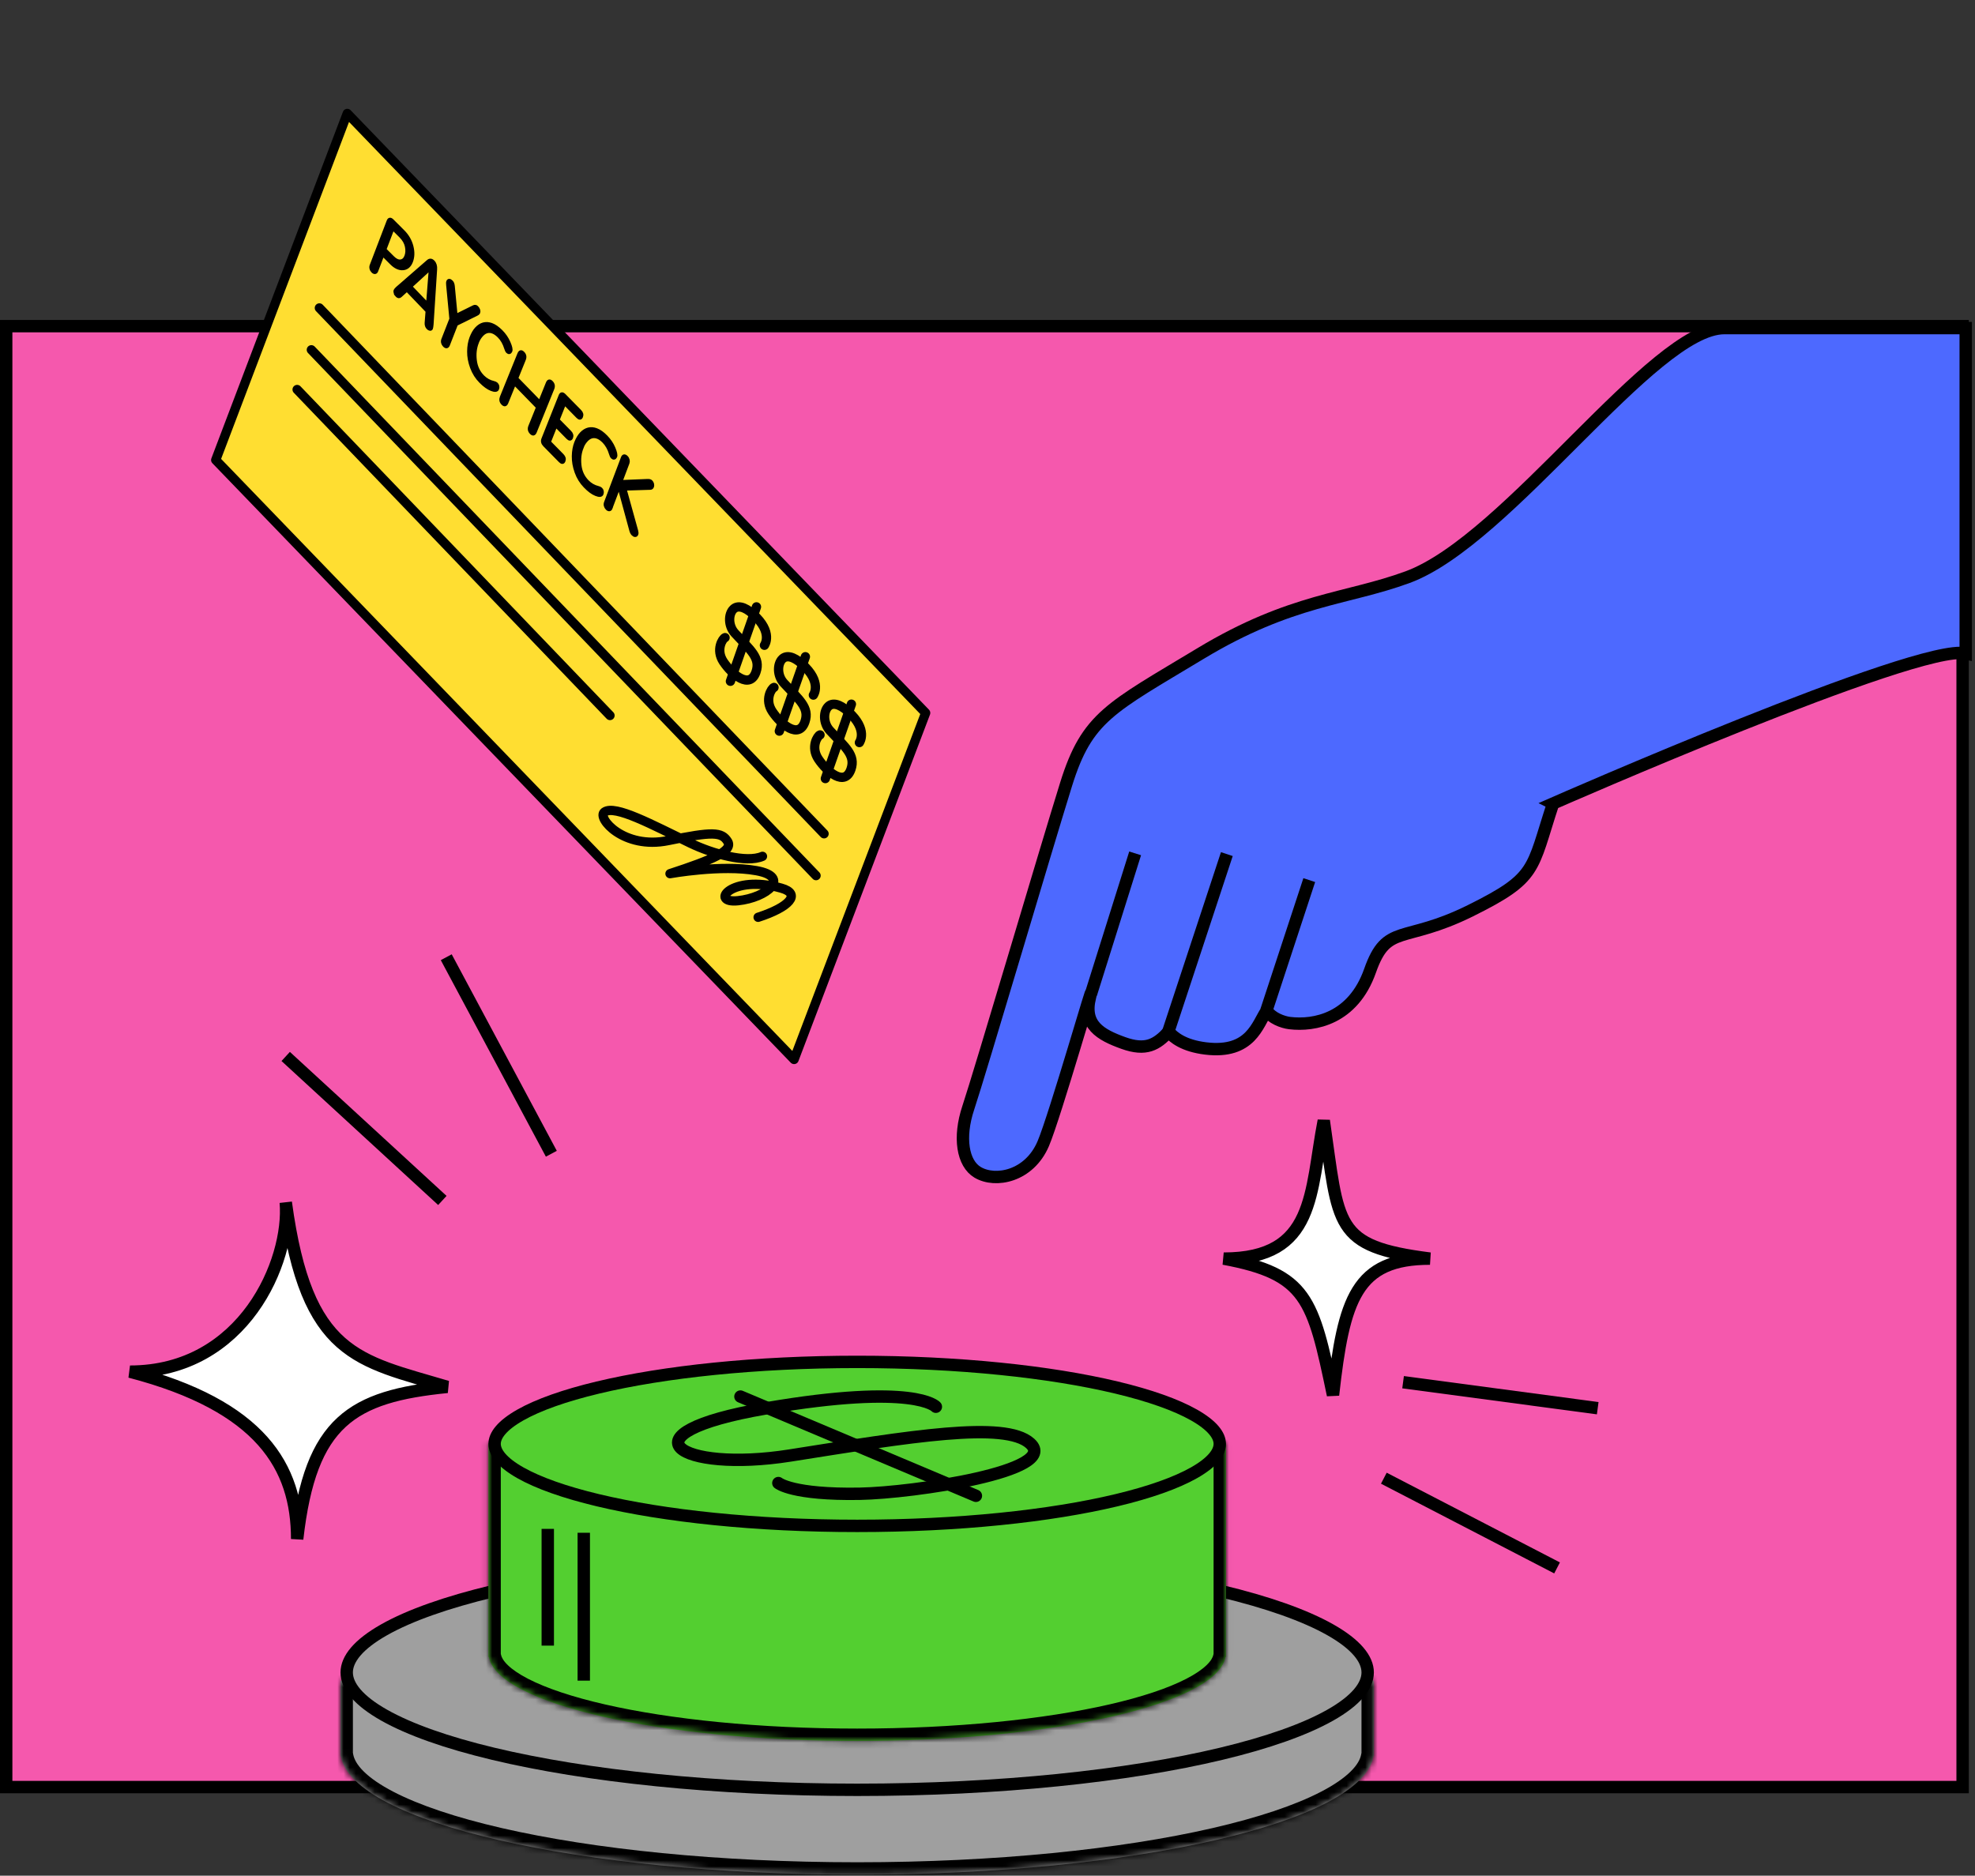 <svg width="319" height="303" viewBox="0 0 319 303" fill="none" xmlns="http://www.w3.org/2000/svg">
<rect x="0" y="0" width="319" height="303" fill="#333333" stroke="none"/>
<rect x="1" y="52.685" width="316" height="236" fill="#F558AD"/>
<rect x="1" y="52.685" width="316" height="236" stroke="black" stroke-width="2"/>
<path d="M71.449 193.921L46.146 170.661" stroke="black" stroke-width="2"/>
<path d="M89.052 186.377L72.078 154.63" stroke="black" stroke-width="2"/>
<path d="M223.517 238.789L251.495 253.281" stroke="black" stroke-width="2"/>
<path d="M226.624 223.281L258.061 227.482" stroke="black" stroke-width="2"/>
<path d="M250.852 129.799C247.319 140.542 248.365 141.729 237.503 147.118C226.639 152.507 224.028 149.044 221.288 156.818C218.547 164.592 212.304 165.75 208.302 165.267C207.179 165.131 205.361 164.46 204.606 163.244C203.105 165.425 202.075 170.255 194.749 169.369C191.17 168.937 189.533 167.576 188.764 166.667C186.817 168.754 185.096 169.803 181.426 168.479C177.756 167.158 174.912 165.561 176.052 161.089C177.239 156.433 170.368 180.401 168.496 184.769C166.237 190.034 160.797 191.095 157.91 189.381C155.493 187.947 154.791 183.759 156.394 178.957C158.309 173.214 168.881 137.325 172.2 126.678C175.589 115.806 179.314 114.376 193.947 105.55C208.58 96.725 217.524 96.849 227.363 93.229C243.586 87.259 267 53 278.5 53L317.5 53L317.5 105.55C309.854 103.869 250.85 129.798 250.85 129.798L250.852 129.799Z" fill="#4D69FF" stroke="black" stroke-width="2" stroke-miterlimit="10"/>
<path d="M183.346 137.853L176.218 160.547" stroke="black" stroke-width="2" stroke-miterlimit="10"/>
<path d="M198.159 137.972L188.691 166.691" stroke="black" stroke-width="2" stroke-miterlimit="10"/>
<path d="M211.47 142.173L204.535 163.282" stroke="black" stroke-width="2" stroke-miterlimit="10"/>
<path d="M21 221.578C39.408 221.578 46.975 203.657 46.157 194.236C49.532 219.121 57.816 219.735 72.235 224.036C56.895 225.572 50.146 229.566 47.998 248.614C47.998 236.94 42.169 227.108 21 221.578Z" fill="white" stroke="black" stroke-width="2"/>
<path d="M197.652 203.319C212.57 203.319 211.576 192.552 213.814 181.034C216.3 198.061 215.305 201.316 230.97 203.319C219.035 203.319 217.046 209.829 215.305 225.354C212.073 209.829 211.078 205.823 197.652 203.319Z" fill="white" stroke="black" stroke-width="2"/>
<path d="M128.26 171.145L34.844 74.309L56.092 18.326L149.51 115.166L128.26 171.145Z" fill="#FFDE31" stroke="black" stroke-width="1.5" stroke-linejoin="round"/>
<path d="M138.808 119.955C138.808 119.955 140.302 117.875 136.974 114.925C135.519 113.632 134.442 113.501 133.803 114.108C132.98 114.892 132.917 116.795 134.041 118.013C136.517 120.696 138.228 121.978 137.451 124.251C136.456 127.152 133.565 124.674 132.19 122.629C130.883 120.679 132.065 118.842 132.451 118.719" stroke="black" stroke-width="1.5" stroke-miterlimit="10" stroke-linecap="round"/>
<path d="M133.309 125.771L137.518 113.75" stroke="black" stroke-width="1.5" stroke-miterlimit="10" stroke-linecap="round"/>
<path d="M131.373 112.286C131.373 112.286 132.866 110.205 129.538 107.256C128.083 105.963 127.007 105.832 126.367 106.439C125.545 107.223 125.481 109.126 126.605 110.344C129.082 113.026 130.793 114.308 130.015 116.582C129.02 119.483 126.129 117.004 124.754 114.959C123.447 113.01 124.629 111.173 125.015 111.049" stroke="black" stroke-width="1.5" stroke-miterlimit="10" stroke-linecap="round"/>
<path d="M125.876 118.108L130.085 106.087" stroke="black" stroke-width="1.5" stroke-miterlimit="10" stroke-linecap="round"/>
<path d="M123.469 104.239C123.469 104.239 124.963 102.158 121.634 99.209C120.18 97.915 119.103 97.784 118.464 98.392C117.641 99.175 117.578 101.079 118.701 102.297C121.178 104.979 122.889 106.261 122.112 108.534C121.117 111.436 118.225 108.957 116.851 106.912C115.544 104.963 116.725 103.126 117.112 103.002" stroke="black" stroke-width="1.5" stroke-miterlimit="10" stroke-linecap="round"/>
<path d="M117.976 110.055L122.185 98.033" stroke="black" stroke-width="1.5" stroke-miterlimit="10" stroke-linecap="round"/>
<path d="M51.586 49.746L133.101 134.688L51.586 49.746Z" fill="#4CD11D"/>
<path d="M51.586 49.746L133.101 134.688" stroke="black" stroke-width="1.5" stroke-linecap="round" stroke-linejoin="round"/>
<path d="M50.291 56.506L131.807 141.448L50.291 56.506Z" fill="#4CD11D"/>
<path d="M50.291 56.506L131.807 141.448" stroke="black" stroke-width="1.5" stroke-linecap="round" stroke-linejoin="round"/>
<path d="M47.992 62.923L98.525 115.582L47.992 62.923Z" fill="#4CD11D"/>
<path d="M47.992 62.923L98.525 115.582" stroke="black" stroke-width="1.5" stroke-linecap="round" stroke-linejoin="round"/>
<path d="M122.45 148.18C127.537 146.53 129.46 144.394 126.195 143.472C118.075 141.172 114.501 145.994 119.196 145.502C123.885 145.012 127.829 141.674 122.181 140.65C116.532 139.626 108.218 141.132 108.218 141.132C115.145 138.868 118.477 137.429 117.516 135.91C116.557 134.396 115.134 134.297 107.926 135.787C100.716 137.271 96.362 132.099 97.627 131.181C99.333 129.951 105.397 133.263 111.522 136.211C115.084 137.928 120.576 139.473 123.155 138.333" stroke="black" stroke-width="1.5" stroke-linecap="round" stroke-linejoin="round"/>
<path d="M63.454 36.921L62.163 40.298L63.465 41.598C63.892 42.023 64.307 42.215 64.701 42.166C65.095 42.116 65.385 41.861 65.563 41.396C65.742 40.931 65.773 40.404 65.65 39.821C65.532 39.237 65.22 38.69 64.716 38.184L63.456 36.926L63.454 36.921ZM61.832 41.165L60.845 43.745C60.781 43.914 60.69 44.003 60.57 44.021C60.451 44.028 60.324 43.972 60.194 43.839C60.063 43.706 59.974 43.554 59.932 43.374C59.89 43.193 59.899 43.027 59.965 42.861L62.699 35.716C62.84 35.348 63.067 35.322 63.379 35.636L65.118 37.373C65.821 38.073 66.284 38.877 66.519 39.785C66.753 40.693 66.732 41.511 66.455 42.234C66.178 42.958 65.728 43.346 65.103 43.4C64.477 43.455 63.841 43.163 63.198 42.517L61.832 41.154L61.832 41.165Z" fill="black" stroke="black" stroke-width="0.5"/>
<path d="M69.062 49.136L69.511 43.419L69.491 43.401L66.336 46.293L69.064 49.14L69.062 49.136ZM63.829 47.316C63.782 47.16 63.779 47.038 63.817 46.942C63.855 46.846 63.972 46.707 64.168 46.523L69.106 42.225C69.4 41.956 69.692 41.972 69.981 42.274C70.271 42.575 70.394 42.996 70.352 43.523L69.782 52.386C69.752 52.74 69.714 52.965 69.675 53.056C69.637 53.152 69.562 53.194 69.45 53.18C69.338 53.167 69.224 53.105 69.109 52.981C68.909 52.771 68.817 52.497 68.838 52.169L68.984 50.265L65.722 46.861L64.67 47.816C64.487 47.981 64.29 47.953 64.089 47.732C63.968 47.606 63.883 47.463 63.838 47.311L63.829 47.316Z" fill="black" stroke="black" stroke-width="0.5"/>
<path d="M71.528 54.849L72.832 51.511L72.312 46.04C72.281 45.777 72.291 45.588 72.34 45.47C72.389 45.351 72.462 45.294 72.57 45.298C72.678 45.302 72.802 45.377 72.944 45.521C73.085 45.665 73.175 45.9 73.21 46.229L73.659 50.958L76.506 49.551C76.705 49.455 76.873 49.481 77.021 49.627C77.163 49.771 77.261 49.919 77.308 50.075C77.359 50.229 77.357 50.364 77.313 50.48C77.263 50.598 77.165 50.696 77.004 50.767L73.716 52.392L72.413 55.73C72.347 55.896 72.258 55.989 72.138 56.007C72.023 56.023 71.899 55.96 71.759 55.82C71.627 55.683 71.537 55.531 71.493 55.357C71.453 55.181 71.465 55.008 71.531 54.843L71.528 54.849Z" fill="black" stroke="black" stroke-width="0.5"/>
<path d="M77.079 55.37C76.743 56.238 76.641 57.19 76.768 58.222C76.894 59.254 77.304 60.122 77.998 60.827C78.498 61.323 79.077 61.648 79.733 61.797C80.113 61.882 80.335 62.077 80.399 62.386C80.426 62.535 80.412 62.681 80.358 62.824C80.253 63.092 79.928 63.124 79.383 62.917C78.839 62.709 78.246 62.286 77.618 61.65C76.986 61.016 76.507 60.259 76.177 59.374C75.849 58.489 75.69 57.623 75.7 56.782C75.707 55.937 75.834 55.202 76.076 54.567C76.318 53.933 76.605 53.439 76.93 53.083C77.642 52.312 78.457 52.095 79.382 52.421C79.887 52.603 80.407 52.968 80.948 53.505C81.492 54.047 81.907 54.657 82.201 55.33C82.496 56.003 82.596 56.468 82.504 56.707C82.445 56.841 82.372 56.92 82.273 56.946C82.174 56.971 82.071 56.931 81.967 56.83C81.861 56.725 81.772 56.539 81.689 56.272C81.444 55.47 81.07 54.818 80.571 54.322C80.188 53.942 79.815 53.697 79.448 53.594C78.784 53.405 78.188 53.651 77.658 54.323C77.424 54.613 77.231 54.956 77.076 55.365L77.079 55.37Z" fill="black" stroke="black" stroke-width="0.5"/>
<path d="M83.102 61.973L81.86 65.043C81.696 65.445 81.472 65.49 81.183 65.189C80.889 64.889 80.828 64.539 80.989 64.144L83.815 57.167C83.979 56.765 84.202 56.719 84.491 57.021C84.785 57.321 84.847 57.67 84.685 58.066L83.454 61.113L87.179 64.937L88.41 61.889C88.574 61.488 88.797 61.442 89.087 61.744C89.38 62.044 89.442 62.393 89.28 62.788L86.455 69.766C86.291 70.167 86.068 70.213 85.778 69.911C85.484 69.612 85.423 69.262 85.585 68.867L86.827 65.797L83.102 61.973Z" fill="black" stroke="black" stroke-width="0.5"/>
<path d="M89.783 68.761L88.732 71.404L90.84 73.55C91.125 73.843 91.205 74.139 91.083 74.454C90.959 74.764 90.756 74.772 90.469 74.486L87.95 71.924C87.636 71.606 87.552 71.267 87.697 70.908L90.476 63.914C90.619 63.55 90.849 63.529 91.156 63.845L93.675 66.407C93.96 66.699 94.04 66.995 93.916 67.306C93.791 67.616 93.589 67.624 93.302 67.338L91.191 65.188L90.14 67.832L92.063 69.787C92.348 70.08 92.428 70.376 92.306 70.691C92.182 71.001 91.979 71.009 91.692 70.723L89.769 68.767L89.783 68.761Z" fill="black" stroke="black" stroke-width="0.5"/>
<path d="M94.011 72.304C93.664 73.162 93.554 74.106 93.665 75.14C93.78 76.172 94.181 77.045 94.873 77.756C95.368 78.266 95.944 78.597 96.607 78.759C96.985 78.851 97.209 79.051 97.269 79.362C97.295 79.511 97.281 79.657 97.223 79.802C97.115 80.066 96.789 80.094 96.242 79.871C95.693 79.654 95.107 79.221 94.484 78.572C93.859 77.929 93.381 77.166 93.061 76.276C92.742 75.387 92.59 74.523 92.606 73.685C92.622 72.847 92.756 72.114 93.007 71.486C93.258 70.859 93.549 70.374 93.879 70.027C94.599 69.275 95.428 69.073 96.348 69.424C96.852 69.617 97.37 69.988 97.907 70.539C98.444 71.091 98.86 71.705 99.145 72.382C99.433 73.064 99.531 73.524 99.433 73.761C99.374 73.895 99.294 73.972 99.193 73.993C99.091 74.013 98.988 73.973 98.885 73.873C98.783 73.765 98.689 73.582 98.615 73.31C98.375 72.506 98.01 71.85 97.516 71.34C97.135 70.953 96.764 70.702 96.395 70.594C95.731 70.394 95.132 70.619 94.59 71.28C94.352 71.561 94.155 71.906 93.996 72.306L94.011 72.304Z" fill="black" stroke="black" stroke-width="0.5"/>
<path d="M98.696 82.062C98.633 82.232 98.543 82.325 98.422 82.338C98.303 82.345 98.175 82.289 98.045 82.156C97.915 82.024 97.825 81.872 97.779 81.693C97.732 81.515 97.746 81.346 97.807 81.183L100.541 73.932C100.604 73.763 100.693 73.67 100.806 73.649C100.923 73.638 101.046 73.696 101.183 73.831C101.318 73.962 101.403 74.116 101.447 74.29C101.487 74.466 101.48 74.637 101.421 74.804L100.292 77.797L104.565 77.624C104.846 77.607 105.043 77.657 105.16 77.774C105.275 77.886 105.351 78.022 105.391 78.176C105.431 78.33 105.427 78.482 105.37 78.632C105.311 78.788 105.2 78.87 105.029 78.874L100.957 79.001L102.82 85.718C102.889 85.968 102.904 86.162 102.85 86.294C102.799 86.43 102.714 86.498 102.597 86.498C102.483 86.503 102.358 86.44 102.219 86.301C102.082 86.166 101.97 85.957 101.894 85.681L99.976 78.629L98.683 82.057L98.696 82.062Z" fill="black" stroke="black" stroke-width="0.5"/>
<mask id="path-34-inside-1_1161_3024" fill="white">
<path fill-rule="evenodd" clip-rule="evenodd" d="M221.907 282.9V283.751H221.828C219.907 294.367 183.314 302.832 138.454 302.832C93.594 302.832 57.001 294.367 55.079 283.751H55V271.492H69.888C84.961 266.308 110.05 262.915 138.454 262.915C166.857 262.915 191.946 266.308 207.019 271.492H221.907V282.846C221.907 282.855 221.907 282.864 221.907 282.873C221.907 282.882 221.907 282.891 221.907 282.9Z"/>
</mask>
<path fill-rule="evenodd" clip-rule="evenodd" d="M221.907 282.9V283.751H221.828C219.907 294.367 183.314 302.832 138.454 302.832C93.594 302.832 57.001 294.367 55.079 283.751H55V271.492H69.888C84.961 266.308 110.05 262.915 138.454 262.915C166.857 262.915 191.946 266.308 207.019 271.492H221.907V282.846C221.907 282.855 221.907 282.864 221.907 282.873C221.907 282.882 221.907 282.891 221.907 282.9Z" fill="#9F9F9F"/>
<path d="M221.907 282.9L219.907 282.89V282.9H221.907ZM221.907 283.751V285.751H223.907V283.751H221.907ZM221.828 283.751V281.751H220.157L219.86 283.395L221.828 283.751ZM55.079 283.751L57.047 283.395L56.75 281.751H55.079V283.751ZM55 283.751H53V285.751H55V283.751ZM55 271.492V269.492H53V271.492H55ZM69.888 271.492V273.492H70.223L70.539 273.384L69.888 271.492ZM207.019 271.492L206.368 273.384L206.685 273.492H207.019V271.492ZM221.907 271.492H223.907V269.492H221.907V271.492ZM221.907 282.846H219.907L219.907 282.856L221.907 282.846ZM219.907 282.9V283.751H223.907V282.9H219.907ZM221.907 281.751H221.828V285.751H221.907V281.751ZM219.86 283.395C219.717 284.187 219.219 285.127 218.133 286.191C217.05 287.254 215.471 288.348 213.377 289.436C209.186 291.613 203.213 293.62 195.795 295.323C180.983 298.724 160.776 300.832 138.454 300.832V304.832C160.992 304.832 181.511 302.707 196.69 299.221C204.269 297.481 210.607 295.382 215.221 292.986C217.527 291.787 219.474 290.479 220.934 289.047C222.393 287.616 223.459 285.969 223.796 284.107L219.86 283.395ZM138.454 300.832C116.131 300.832 95.925 298.724 81.112 295.323C73.694 293.62 67.721 291.613 63.531 289.436C61.436 288.348 59.858 287.254 58.774 286.191C57.689 285.127 57.191 284.187 57.047 283.395L53.111 284.107C53.448 285.969 54.514 287.616 55.973 289.047C57.434 290.479 59.38 291.787 61.687 292.986C66.3 295.382 72.639 297.481 80.217 299.221C95.396 302.707 115.916 304.832 138.454 304.832V300.832ZM55.079 281.751H55V285.751H55.079V281.751ZM57 283.751V271.492H53V283.751H57ZM55 273.492H69.888V269.492H55V273.492ZM70.539 273.384C85.316 268.301 110.156 264.915 138.454 264.915V260.915C109.945 260.915 84.607 264.315 69.238 269.601L70.539 273.384ZM138.454 264.915C166.752 264.915 191.592 268.301 206.368 273.384L207.669 269.601C192.3 264.315 166.962 260.915 138.454 260.915V264.915ZM207.019 273.492H221.907V269.492H207.019V273.492ZM219.907 271.492V282.846H223.907V271.492H219.907ZM219.907 282.856C219.907 282.863 219.907 282.868 219.907 282.873H223.907C223.907 282.86 223.907 282.847 223.907 282.836L219.907 282.856ZM219.907 282.873C219.907 282.878 219.907 282.883 219.907 282.89L223.907 282.911C223.907 282.899 223.907 282.887 223.907 282.873H219.907Z" fill="black" mask="url(#path-34-inside-1_1161_3024)"/>
<path d="M220.907 270.169C220.907 272.331 219.043 274.7 214.857 277.068C210.751 279.389 204.742 281.513 197.232 283.309C182.226 286.898 161.444 289.128 138.454 289.128C115.463 289.128 94.681 286.898 79.676 283.309C72.165 281.513 66.157 279.389 62.05 277.068C57.864 274.7 56 272.331 56 270.169C56 268.007 57.864 265.638 62.05 263.271C66.157 260.949 72.165 258.825 79.676 257.029C94.681 253.44 115.463 251.211 138.454 251.211C161.444 251.211 182.226 253.44 197.232 257.029C204.742 258.825 210.751 260.949 214.857 263.271C219.043 265.638 220.907 268.007 220.907 270.169Z" fill="#9F9F9F" stroke="black" stroke-width="2"/>
<mask id="path-37-inside-2_1161_3024" fill="white">
<path fill-rule="evenodd" clip-rule="evenodd" d="M198.017 233.107H78.888V266.991V267.683H78.957C80.465 275.229 106.525 281.236 138.452 281.236C170.38 281.236 196.44 275.229 197.948 267.683H198.017V266.991V233.107Z"/>
</mask>
<path fill-rule="evenodd" clip-rule="evenodd" d="M198.017 233.107H78.888V266.991V267.683H78.957C80.465 275.229 106.525 281.236 138.452 281.236C170.38 281.236 196.44 275.229 197.948 267.683H198.017V266.991V233.107Z" fill="#53CF30"/>
<path d="M78.888 233.107V231.107H76.888V233.107H78.888ZM198.017 233.107H200.017V231.107H198.017V233.107ZM78.888 267.683H76.888V269.683H78.888V267.683ZM78.957 267.683L80.918 267.291L80.597 265.683H78.957V267.683ZM197.948 267.683V265.683H196.308L195.987 267.291L197.948 267.683ZM198.017 267.683V269.683H200.017V267.683H198.017ZM78.888 235.107H198.017V231.107H78.888V235.107ZM80.888 266.991V233.107H76.888V266.991H80.888ZM80.888 267.683V266.991H76.888V267.683H80.888ZM78.957 265.683H78.888V269.683H78.957V265.683ZM138.452 279.236C122.597 279.236 108.255 277.743 97.743 275.34C92.476 274.135 88.26 272.723 85.315 271.206C83.843 270.448 82.758 269.699 82.025 268.992C81.29 268.283 81.001 267.708 80.918 267.291L76.995 268.075C77.289 269.544 78.145 270.807 79.248 271.871C80.354 272.937 81.802 273.896 83.484 274.762C86.847 276.494 91.424 277.998 96.852 279.239C107.729 281.726 122.381 283.236 138.452 283.236V279.236ZM195.987 267.291C195.904 267.708 195.615 268.283 194.88 268.992C194.147 269.699 193.062 270.448 191.59 271.206C188.645 272.723 184.429 274.135 179.162 275.34C168.65 277.743 154.308 279.236 138.452 279.236V283.236C154.524 283.236 169.176 281.726 180.053 279.239C185.481 277.998 190.058 276.494 193.421 274.762C195.103 273.896 196.551 272.937 197.657 271.871C198.76 270.807 199.616 269.544 199.91 268.075L195.987 267.291ZM198.017 265.683H197.948V269.683H198.017V265.683ZM196.017 266.991V267.683H200.017V266.991H196.017ZM196.017 233.107V266.991H200.017V233.107H196.017Z" fill="black" mask="url(#path-37-inside-2_1161_3024)"/>
<path d="M197.017 233.245C197.017 234.618 195.822 236.236 192.844 237.92C189.947 239.558 185.688 241.066 180.339 242.346C169.656 244.9 154.846 246.491 138.452 246.491C122.059 246.491 107.249 244.9 96.566 242.346C91.217 241.066 86.958 239.558 84.061 237.92C81.083 236.236 79.888 234.618 79.888 233.245C79.888 231.872 81.083 230.254 84.061 228.571C86.958 226.933 91.217 225.424 96.566 224.145C107.249 221.59 122.059 220 138.452 220C154.846 220 169.656 221.59 180.339 224.145C185.688 225.424 189.947 226.933 192.844 228.571C195.822 230.254 197.017 231.872 197.017 233.245Z" fill="#53CF30" stroke="black" stroke-width="2"/>
<path d="M88.475 246.975V265.835" stroke="black" stroke-width="2"/>
<path d="M94.29 247.604L94.29 271.493" stroke="black" stroke-width="2"/>
<path d="M151.16 227.247C151.16 227.247 147.856 223.377 123.747 227.504C99.637 231.632 109.818 237.934 127.568 235.13C146.994 232.058 162.303 229.486 166.383 233.158C171.35 237.632 147.524 241.15 138.883 241.303C127.987 241.497 125.719 239.574 125.719 239.574" stroke="black" stroke-width="2" stroke-miterlimit="10" stroke-linecap="round"/>
<path d="M157.626 241.631L119.593 225.601" stroke="black" stroke-width="2" stroke-miterlimit="10" stroke-linecap="round"/>
</svg>
